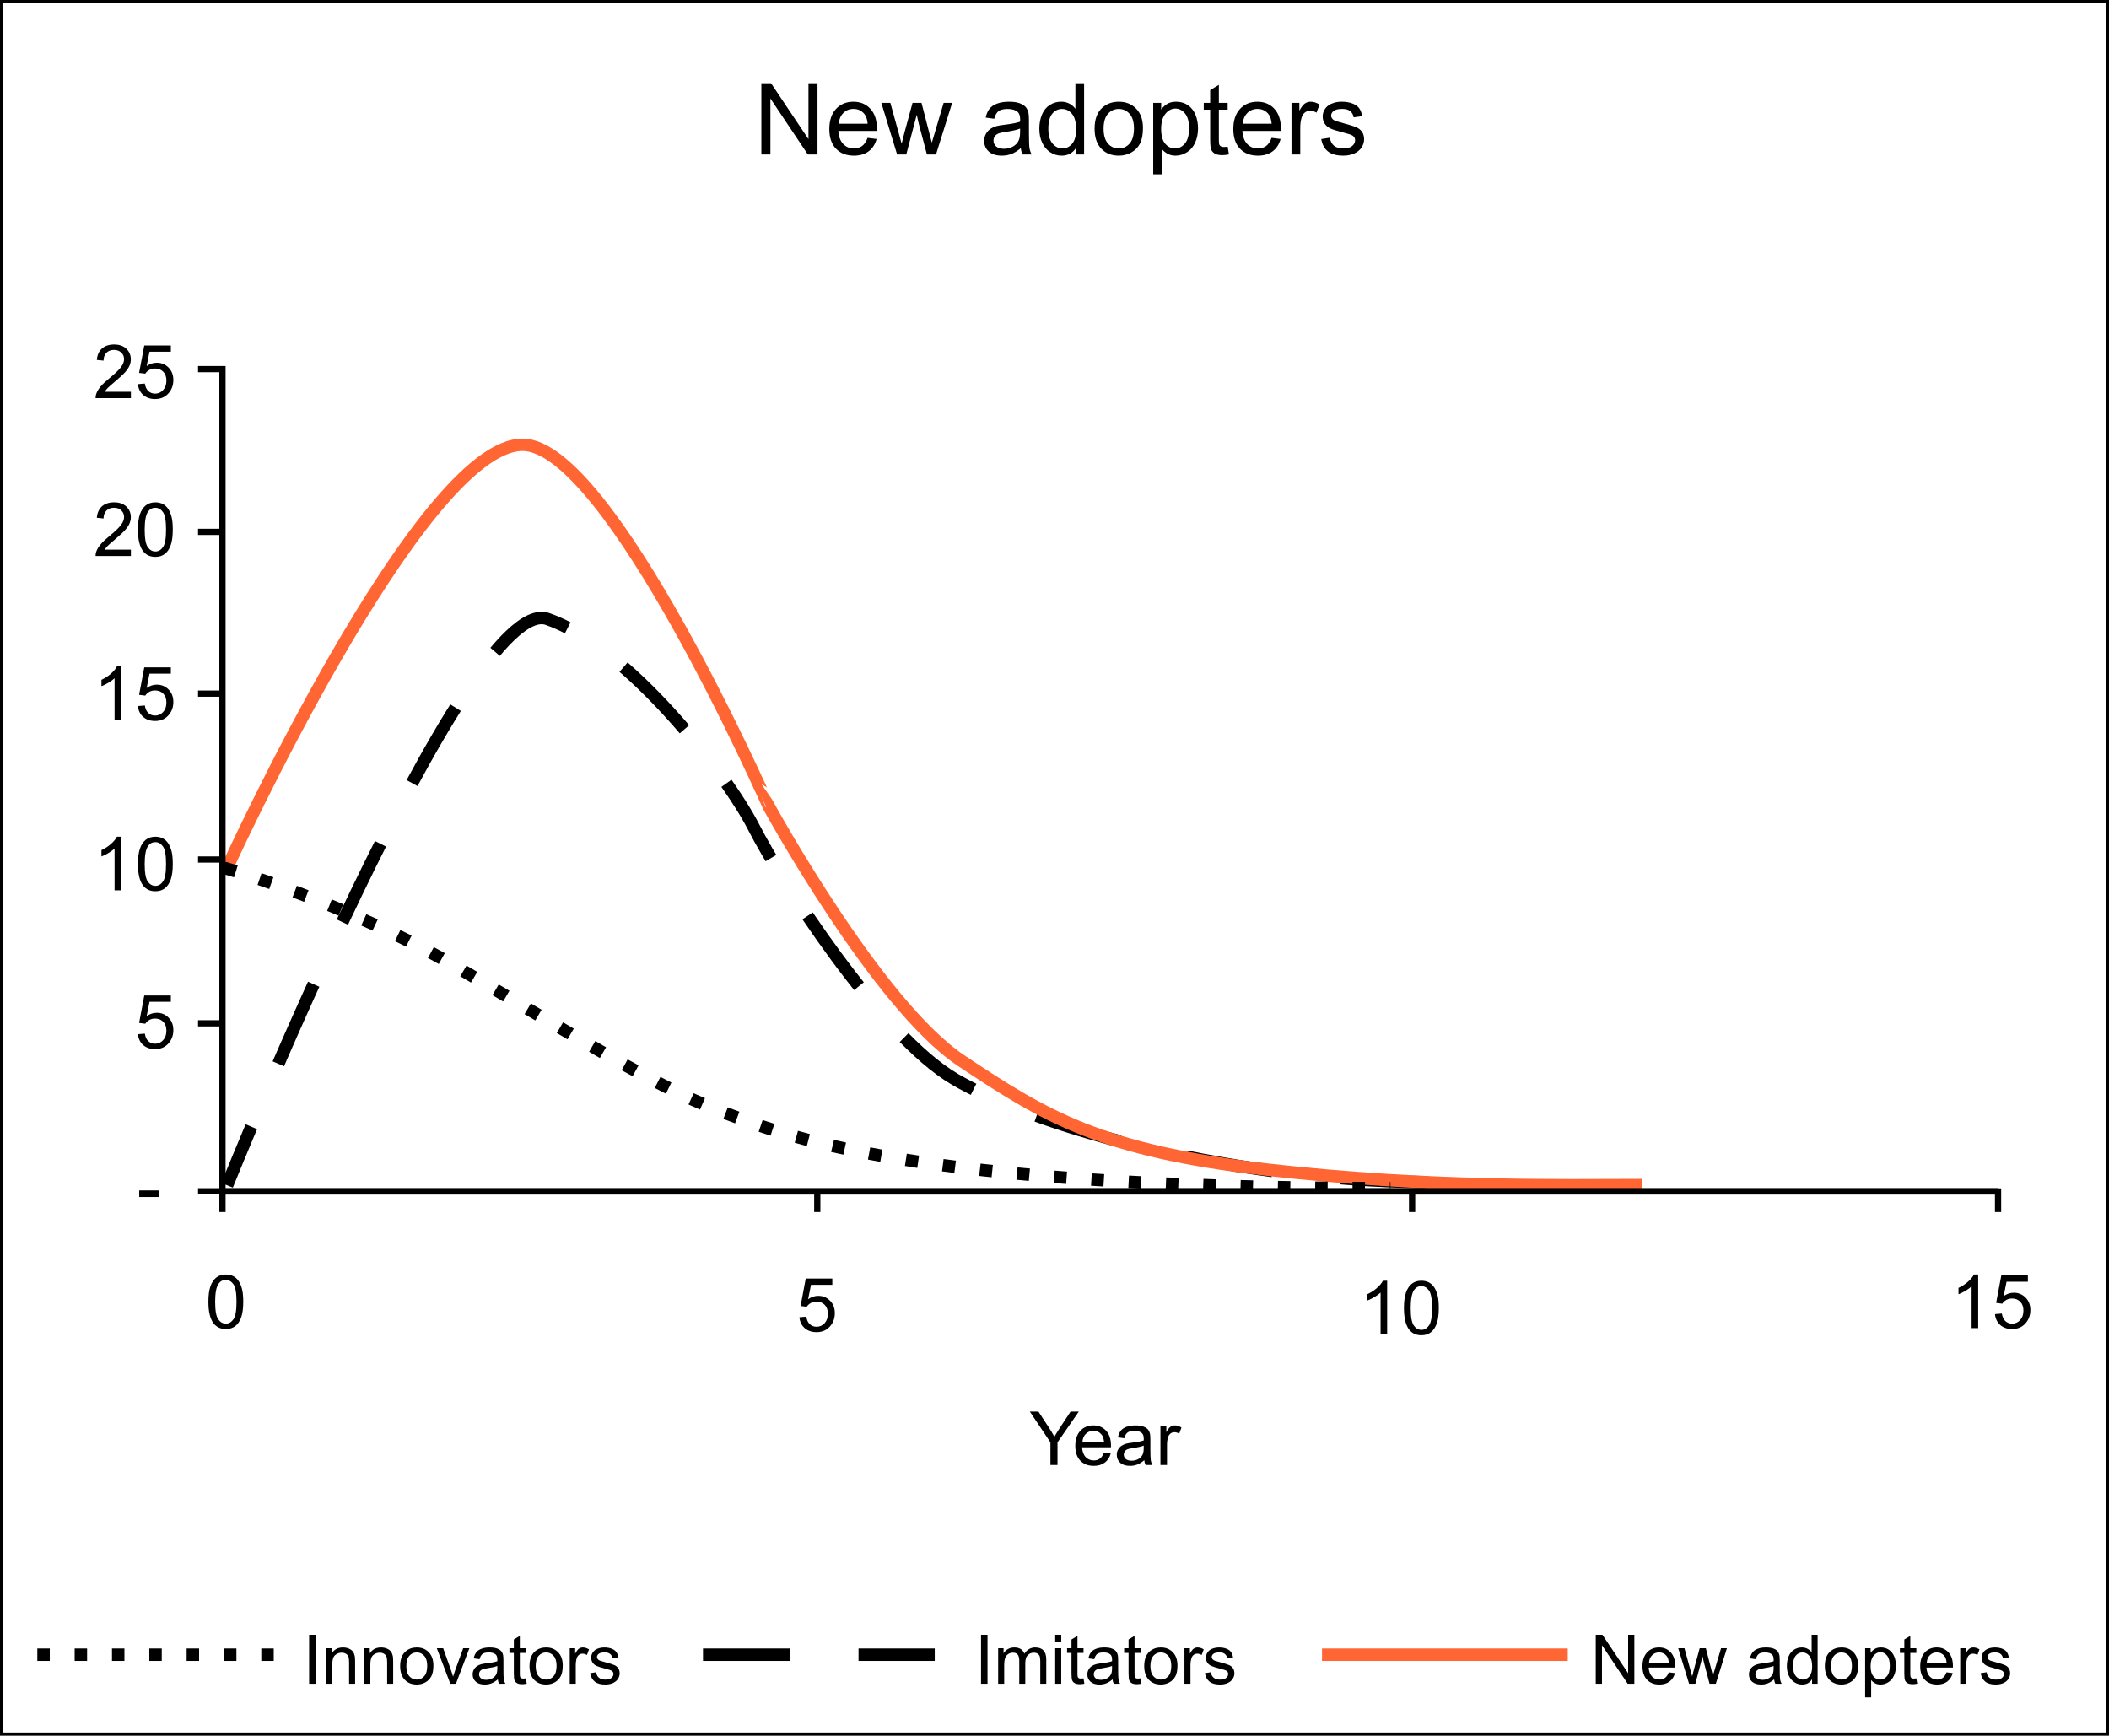 <?xml version="1.0" encoding="utf-8"?>
<!-- Generator: Adobe Illustrator 15.1.0, SVG Export Plug-In . SVG Version: 6.00 Build 0)  -->
<!DOCTYPE svg PUBLIC "-//W3C//DTD SVG 1.1//EN" "http://www.w3.org/Graphics/SVG/1.1/DTD/svg11.dtd">
<svg version="1.1" id="Layer_1" xmlns="http://www.w3.org/2000/svg" xmlns:xlink="http://www.w3.org/1999/xlink" x="0px" y="0px"
	 width="339px" height="279px" viewBox="0 0 339 279" enable-background="new 0 0 339 279" xml:space="preserve">
<rect x="0" y="0" width="339" height="279" fill="#333333" stroke="none"/>
<rect fill="#FFFFFF" stroke="#000000" stroke-miterlimit="10" width="339" height="279"/>
<g>
	<path d="M122.382,24.833V13.38h1.555l6.016,8.992V13.38h1.453v11.453h-1.555l-6.016-9v9H122.382z"/>
	<path d="M139.453,22.162l1.453,0.18c-0.229,0.849-0.654,1.508-1.273,1.977s-1.412,0.703-2.375,0.703
		c-1.213,0-2.176-0.374-2.887-1.121s-1.066-1.795-1.066-3.145c0-1.396,0.359-2.479,1.078-3.25s1.651-1.156,2.797-1.156
		c1.109,0,2.016,0.377,2.719,1.133s1.055,1.818,1.055,3.188c0,0.083-0.002,0.208-0.008,0.375h-6.188
		c0.052,0.912,0.31,1.609,0.773,2.094s1.042,0.727,1.734,0.727c0.516,0,0.956-0.135,1.32-0.406S139.239,22.755,139.453,22.162z
		 M134.835,19.888h4.633c-0.063-0.698-0.24-1.221-0.531-1.57c-0.448-0.542-1.029-0.813-1.742-0.813
		c-0.646,0-1.189,0.216-1.629,0.648S134.882,19.164,134.835,19.888z"/>
	<path d="M144.203,24.833l-2.539-8.297h1.453l1.32,4.789l0.492,1.781c0.021-0.088,0.164-0.659,0.43-1.711l1.32-4.859h1.445
		l1.242,4.813l0.414,1.586l0.477-1.602l1.422-4.797h1.368l-2.594,8.297h-1.461l-1.32-4.969l-0.32-1.414l-1.68,6.383H144.203z"/>
	<path d="M164.086,23.81c-0.521,0.443-1.022,0.755-1.504,0.938s-0.999,0.273-1.551,0.273c-0.911,0-1.612-0.223-2.102-0.668
		s-0.734-1.014-0.734-1.707c0-0.406,0.093-0.777,0.277-1.113s0.427-0.605,0.727-0.809s0.637-0.357,1.012-0.461
		c0.276-0.073,0.692-0.143,1.25-0.211c1.136-0.135,1.972-0.297,2.508-0.484c0.005-0.193,0.008-0.315,0.008-0.367
		c0-0.573-0.133-0.977-0.398-1.211c-0.359-0.318-0.894-0.477-1.602-0.477c-0.661,0-1.149,0.116-1.465,0.348s-0.548,0.642-0.699,1.23
		l-1.375-0.188c0.125-0.588,0.331-1.064,0.617-1.426s0.7-0.641,1.242-0.836s1.169-0.293,1.883-0.293c0.708,0,1.284,0.083,1.727,0.25
		s0.769,0.376,0.977,0.629s0.354,0.572,0.438,0.957c0.047,0.24,0.07,0.672,0.07,1.297v1.875c0,1.307,0.03,2.134,0.09,2.48
		s0.179,0.678,0.355,0.996h-1.469C164.222,24.542,164.128,24.201,164.086,23.81z M163.969,20.669
		c-0.511,0.208-1.276,0.385-2.297,0.531c-0.578,0.083-0.987,0.177-1.227,0.281s-0.425,0.256-0.555,0.457s-0.195,0.423-0.195,0.668
		c0,0.375,0.142,0.688,0.426,0.938s0.699,0.375,1.246,0.375c0.542,0,1.023-0.119,1.445-0.355s0.731-0.561,0.93-0.973
		c0.151-0.318,0.227-0.787,0.227-1.406V20.669z"/>
	<path d="M172.953,24.833v-1.047c-0.526,0.823-1.3,1.234-2.32,1.234c-0.661,0-1.27-0.182-1.824-0.547s-0.984-0.874-1.289-1.527
		s-0.457-1.405-0.457-2.254c0-0.828,0.138-1.58,0.414-2.254s0.69-1.191,1.242-1.551s1.169-0.539,1.852-0.539
		c0.5,0,0.945,0.105,1.336,0.316s0.708,0.486,0.953,0.824V13.38h1.398v11.453H172.953z M168.508,20.693
		c0,1.063,0.224,1.857,0.672,2.383s0.977,0.789,1.586,0.789c0.614,0,1.137-0.251,1.566-0.754s0.645-1.27,0.645-2.301
		c0-1.135-0.219-1.969-0.656-2.5s-0.977-0.797-1.617-0.797c-0.625,0-1.147,0.255-1.566,0.766S168.508,19.594,168.508,20.693z"/>
	<path d="M175.945,20.685c0-1.537,0.427-2.674,1.281-3.414c0.714-0.615,1.583-0.922,2.609-0.922c1.141,0,2.073,0.374,2.797,1.121
		s1.086,1.78,1.086,3.098c0,1.068-0.16,1.908-0.48,2.52s-0.786,1.087-1.398,1.426s-1.28,0.508-2.004,0.508
		c-1.161,0-2.101-0.373-2.816-1.117S175.945,22.086,175.945,20.685z M177.391,20.685c0,1.063,0.231,1.858,0.695,2.387
		s1.047,0.793,1.75,0.793c0.698,0,1.278-0.266,1.742-0.797s0.695-1.341,0.695-2.43c0-1.026-0.233-1.803-0.699-2.332
		s-1.046-0.793-1.738-0.793c-0.703,0-1.286,0.263-1.75,0.789S177.391,19.623,177.391,20.685z"/>
	<path d="M185.367,28.013V16.537h1.281v1.078c0.302-0.422,0.644-0.738,1.023-0.949s0.841-0.316,1.383-0.316
		c0.708,0,1.333,0.182,1.875,0.547s0.95,0.879,1.227,1.543s0.414,1.392,0.414,2.184c0,0.849-0.152,1.613-0.457,2.293
		s-0.747,1.201-1.328,1.563s-1.191,0.543-1.832,0.543c-0.469,0-0.89-0.099-1.262-0.297s-0.679-0.448-0.918-0.75v4.039H185.367z
		 M186.641,20.732c0,1.068,0.216,1.857,0.648,2.367s0.956,0.766,1.57,0.766c0.625,0,1.16-0.264,1.605-0.793s0.668-1.348,0.668-2.457
		c0-1.057-0.218-1.849-0.652-2.375s-0.954-0.789-1.559-0.789c-0.599,0-1.129,0.28-1.59,0.84S186.641,19.664,186.641,20.732z"/>
	<path d="M197.336,23.576l0.203,1.242c-0.396,0.083-0.75,0.125-1.063,0.125c-0.511,0-0.906-0.081-1.188-0.242
		s-0.479-0.374-0.594-0.637s-0.172-0.816-0.172-1.66V17.63h-1.031v-1.094h1.031v-2.055l1.398-0.844v2.898h1.414v1.094h-1.414v4.852
		c0,0.401,0.024,0.659,0.074,0.773s0.13,0.206,0.242,0.273s0.272,0.102,0.48,0.102C196.875,23.63,197.081,23.612,197.336,23.576z"/>
	<path d="M204.391,22.162l1.453,0.18c-0.229,0.849-0.653,1.508-1.273,1.977s-1.411,0.703-2.375,0.703
		c-1.214,0-2.176-0.374-2.887-1.121s-1.066-1.795-1.066-3.145c0-1.396,0.359-2.479,1.078-3.25s1.651-1.156,2.797-1.156
		c1.109,0,2.016,0.377,2.719,1.133s1.055,1.818,1.055,3.188c0,0.083-0.003,0.208-0.008,0.375h-6.188
		c0.052,0.912,0.31,1.609,0.773,2.094s1.042,0.727,1.734,0.727c0.516,0,0.956-0.135,1.32-0.406S204.177,22.755,204.391,22.162z
		 M199.773,19.888h4.633c-0.063-0.698-0.239-1.221-0.531-1.57c-0.448-0.542-1.028-0.813-1.742-0.813
		c-0.646,0-1.188,0.216-1.629,0.648S199.82,19.164,199.773,19.888z"/>
	<path d="M207.594,24.833v-8.297h1.266v1.258c0.323-0.588,0.621-0.977,0.895-1.164s0.574-0.281,0.902-0.281
		c0.474,0,0.956,0.151,1.445,0.453l-0.484,1.305c-0.344-0.203-0.688-0.305-1.031-0.305c-0.308,0-0.583,0.092-0.828,0.277
		s-0.419,0.441-0.523,0.77c-0.156,0.5-0.234,1.047-0.234,1.641v4.344H207.594z"/>
	<path d="M212.375,22.357l1.391-0.219c0.078,0.557,0.296,0.984,0.652,1.281s0.855,0.445,1.496,0.445
		c0.646,0,1.125-0.131,1.438-0.395s0.469-0.572,0.469-0.926c0-0.318-0.138-0.568-0.414-0.75c-0.192-0.125-0.672-0.284-1.438-0.477
		c-1.031-0.26-1.746-0.486-2.145-0.676s-0.7-0.453-0.906-0.789s-0.309-0.707-0.309-1.113c0-0.37,0.085-0.712,0.254-1.027
		s0.399-0.577,0.691-0.785c0.219-0.162,0.517-0.298,0.895-0.41s0.782-0.168,1.215-0.168c0.651,0,1.223,0.094,1.715,0.281
		s0.855,0.441,1.09,0.762s0.396,0.749,0.484,1.285l-1.375,0.188c-0.063-0.427-0.243-0.76-0.543-1s-0.723-0.359-1.27-0.359
		c-0.646,0-1.106,0.107-1.383,0.32s-0.414,0.463-0.414,0.75c0,0.182,0.058,0.346,0.172,0.492c0.114,0.151,0.294,0.276,0.539,0.375
		c0.141,0.052,0.555,0.172,1.242,0.359c0.995,0.266,1.688,0.483,2.082,0.652s0.702,0.416,0.926,0.738s0.336,0.724,0.336,1.203
		c0,0.469-0.137,0.91-0.41,1.324s-0.668,0.734-1.184,0.961s-1.099,0.34-1.75,0.34c-1.078,0-1.899-0.224-2.465-0.672
		S212.531,23.237,212.375,22.357z"/>
</g>
<g>
	<path d="M49.689,270.667v-7.874h1.043v7.874H49.689z"/>
	<path d="M52.445,270.667v-5.704h0.871v0.811c0.418-0.626,1.023-0.939,1.814-0.939c0.344,0,0.66,0.062,0.948,0.186
		c0.288,0.123,0.504,0.285,0.647,0.486c0.144,0.2,0.243,0.438,0.301,0.714c0.036,0.179,0.054,0.492,0.054,0.94v3.507h-0.967v-3.47
		c0-0.394-0.038-0.688-0.112-0.884c-0.076-0.195-0.209-0.351-0.4-0.467s-0.416-0.175-0.674-0.175c-0.412,0-0.768,0.131-1.066,0.393
		c-0.299,0.261-0.449,0.757-0.449,1.487v3.115H52.445z"/>
	<path d="M58.563,270.667v-5.704h0.871v0.811c0.418-0.626,1.023-0.939,1.814-0.939c0.344,0,0.66,0.062,0.948,0.186
		c0.288,0.123,0.504,0.285,0.647,0.486c0.144,0.2,0.243,0.438,0.301,0.714c0.036,0.179,0.054,0.492,0.054,0.94v3.507h-0.967v-3.47
		c0-0.394-0.038-0.688-0.112-0.884c-0.076-0.195-0.209-0.351-0.4-0.467s-0.416-0.175-0.674-0.175c-0.412,0-0.768,0.131-1.066,0.393
		c-0.299,0.261-0.449,0.757-0.449,1.487v3.115H58.563z"/>
	<path d="M64.32,267.814c0-1.056,0.294-1.838,0.881-2.347c0.49-0.423,1.089-0.634,1.794-0.634c0.784,0,1.425,0.257,1.923,0.771
		s0.746,1.224,0.746,2.13c0,0.734-0.109,1.312-0.33,1.732c-0.22,0.421-0.54,0.747-0.961,0.98c-0.421,0.232-0.88,0.349-1.378,0.349
		c-0.799,0-1.444-0.256-1.937-0.769C64.566,269.516,64.32,268.778,64.32,267.814z M65.314,267.814c0,0.73,0.159,1.278,0.478,1.642
		s0.72,0.545,1.203,0.545c0.479,0,0.879-0.183,1.198-0.548c0.318-0.365,0.478-0.922,0.478-1.67c0-0.706-0.16-1.24-0.48-1.604
		s-0.719-0.545-1.195-0.545c-0.483,0-0.885,0.181-1.203,0.542S65.314,267.084,65.314,267.814z"/>
	<path d="M72.383,270.667l-2.17-5.704h1.021l1.225,3.416c0.133,0.369,0.254,0.752,0.365,1.149c0.086-0.301,0.206-0.662,0.36-1.085
		l1.268-3.48h0.993l-2.159,5.704H72.383z"/>
	<path d="M80.021,269.963c-0.358,0.305-0.703,0.52-1.034,0.645c-0.331,0.126-0.687,0.188-1.066,0.188
		c-0.626,0-1.107-0.153-1.444-0.459c-0.337-0.307-0.505-0.697-0.505-1.174c0-0.279,0.063-0.534,0.19-0.766
		c0.127-0.23,0.294-0.416,0.5-0.556s0.438-0.245,0.695-0.316c0.189-0.051,0.477-0.099,0.859-0.146
		c0.78-0.093,1.355-0.204,1.724-0.333c0.004-0.133,0.006-0.217,0.006-0.252c0-0.395-0.092-0.672-0.273-0.833
		c-0.248-0.219-0.614-0.327-1.102-0.327c-0.455,0-0.79,0.079-1.007,0.238s-0.377,0.441-0.481,0.846l-0.945-0.129
		c0.086-0.404,0.228-0.73,0.425-0.979s0.481-0.44,0.854-0.575c0.372-0.134,0.804-0.201,1.294-0.201c0.487,0,0.883,0.058,1.187,0.172
		c0.305,0.114,0.528,0.259,0.672,0.433s0.243,0.393,0.301,0.657c0.032,0.165,0.049,0.463,0.049,0.893v1.289
		c0,0.898,0.021,1.467,0.062,1.705s0.122,0.466,0.244,0.685h-1.01C80.113,270.467,80.049,270.232,80.021,269.963z M79.939,267.805
		c-0.351,0.143-0.877,0.265-1.578,0.365c-0.398,0.057-0.679,0.121-0.844,0.193c-0.165,0.071-0.292,0.176-0.381,0.313
		c-0.09,0.138-0.135,0.291-0.135,0.46c0,0.258,0.098,0.473,0.293,0.645s0.48,0.258,0.856,0.258c0.372,0,0.704-0.082,0.993-0.245
		c0.291-0.163,0.504-0.386,0.64-0.669c0.104-0.218,0.155-0.54,0.155-0.967V267.805z"/>
	<path d="M84.527,269.803l0.14,0.854c-0.272,0.058-0.516,0.086-0.73,0.086c-0.351,0-0.623-0.056-0.816-0.166
		c-0.193-0.111-0.329-0.258-0.408-0.438s-0.118-0.562-0.118-1.142v-3.281h-0.709v-0.752h0.709v-1.412l0.961-0.58v1.992h0.973v0.752
		h-0.973v3.336c0,0.275,0.018,0.452,0.052,0.531s0.089,0.142,0.166,0.188c0.077,0.047,0.188,0.07,0.331,0.07
		C84.211,269.84,84.352,269.827,84.527,269.803z"/>
	<path d="M85.112,267.814c0-1.056,0.294-1.838,0.881-2.347c0.49-0.423,1.089-0.634,1.794-0.634c0.784,0,1.425,0.257,1.923,0.771
		s0.747,1.224,0.747,2.13c0,0.734-0.11,1.312-0.331,1.732c-0.22,0.421-0.54,0.747-0.961,0.98c-0.421,0.232-0.88,0.349-1.378,0.349
		c-0.799,0-1.444-0.256-1.937-0.769C85.358,269.516,85.112,268.778,85.112,267.814z M86.105,267.814c0,0.73,0.16,1.278,0.479,1.642
		s0.72,0.545,1.203,0.545c0.479,0,0.879-0.183,1.197-0.548c0.319-0.365,0.479-0.922,0.479-1.67c0-0.706-0.16-1.24-0.48-1.604
		s-0.719-0.545-1.195-0.545c-0.483,0-0.885,0.181-1.203,0.542S86.105,267.084,86.105,267.814z"/>
	<path d="M91.58,270.667v-5.704h0.869v0.865c0.223-0.405,0.428-0.672,0.615-0.801c0.188-0.129,0.395-0.193,0.621-0.193
		c0.325,0,0.656,0.104,0.993,0.312l-0.333,0.897c-0.236-0.141-0.473-0.21-0.709-0.21c-0.211,0-0.401,0.063-0.569,0.19
		s-0.288,0.304-0.36,0.529c-0.107,0.344-0.16,0.72-0.16,1.128v2.986H91.58z"/>
	<path d="M94.865,268.965l0.957-0.15c0.053,0.383,0.203,0.676,0.448,0.881c0.245,0.203,0.588,0.306,1.028,0.306
		c0.444,0,0.773-0.091,0.988-0.271s0.322-0.393,0.322-0.636c0-0.219-0.095-0.391-0.285-0.516c-0.132-0.086-0.461-0.195-0.988-0.328
		c-0.709-0.179-1.2-0.334-1.474-0.465c-0.274-0.131-0.481-0.312-0.623-0.542c-0.142-0.231-0.212-0.486-0.212-0.766
		c0-0.254,0.058-0.489,0.174-0.706s0.275-0.396,0.476-0.54c0.15-0.111,0.355-0.205,0.615-0.282s0.538-0.115,0.835-0.115
		c0.447,0,0.841,0.064,1.179,0.193c0.339,0.129,0.589,0.304,0.749,0.523c0.162,0.221,0.272,0.515,0.334,0.884l-0.945,0.129
		c-0.043-0.294-0.168-0.522-0.374-0.688s-0.497-0.247-0.872-0.247c-0.444,0-0.762,0.073-0.951,0.221
		c-0.189,0.146-0.285,0.318-0.285,0.516c0,0.125,0.04,0.237,0.119,0.338c0.078,0.104,0.202,0.189,0.37,0.258
		c0.097,0.036,0.382,0.118,0.854,0.247c0.684,0.183,1.16,0.332,1.431,0.448s0.482,0.286,0.637,0.508s0.231,0.498,0.231,0.827
		c0,0.322-0.095,0.626-0.282,0.91c-0.188,0.285-0.46,0.505-0.813,0.661c-0.355,0.155-0.756,0.233-1.203,0.233
		c-0.742,0-1.307-0.154-1.695-0.462S94.973,269.569,94.865,268.965z"/>
</g>
<g>
	<path d="M157.689,270.667v-7.874h1.043v7.874H157.689z"/>
	<path d="M160.445,270.667v-5.704h0.865v0.801c0.179-0.279,0.417-0.505,0.715-0.675c0.297-0.17,0.635-0.255,1.015-0.255
		c0.423,0,0.769,0.088,1.039,0.264c0.271,0.175,0.461,0.42,0.572,0.735c0.451-0.666,1.038-0.999,1.762-0.999
		c0.565,0,1.001,0.156,1.306,0.47c0.304,0.313,0.456,0.796,0.456,1.448v3.915h-0.962v-3.593c0-0.387-0.031-0.666-0.094-0.836
		s-0.176-0.307-0.341-0.41c-0.165-0.104-0.358-0.156-0.58-0.156c-0.401,0-0.734,0.134-0.999,0.4s-0.397,0.693-0.397,1.281v3.313
		h-0.967v-3.706c0-0.43-0.079-0.752-0.236-0.967s-0.415-0.322-0.773-0.322c-0.272,0-0.523,0.071-0.755,0.215
		c-0.23,0.144-0.398,0.353-0.502,0.629c-0.104,0.275-0.156,0.673-0.156,1.191v2.96H160.445z"/>
	<path d="M169.613,263.904v-1.111h0.967v1.111H169.613z M169.613,270.667v-5.704h0.967v5.704H169.613z"/>
	<path d="M174.163,269.803l0.14,0.854c-0.272,0.058-0.516,0.086-0.73,0.086c-0.351,0-0.623-0.056-0.816-0.166
		c-0.193-0.111-0.329-0.258-0.408-0.438s-0.118-0.562-0.118-1.142v-3.281h-0.709v-0.752h0.709v-1.412l0.962-0.58v1.992h0.972v0.752
		h-0.972v3.336c0,0.275,0.017,0.452,0.051,0.531s0.089,0.142,0.166,0.188c0.077,0.047,0.188,0.07,0.33,0.07
		C173.846,269.84,173.987,269.827,174.163,269.803z"/>
	<path d="M178.83,269.963c-0.358,0.305-0.703,0.52-1.034,0.645c-0.331,0.126-0.687,0.188-1.065,0.188
		c-0.627,0-1.108-0.153-1.445-0.459c-0.337-0.307-0.505-0.697-0.505-1.174c0-0.279,0.063-0.534,0.19-0.766
		c0.127-0.23,0.294-0.416,0.5-0.556s0.438-0.245,0.695-0.316c0.189-0.051,0.477-0.099,0.859-0.146
		c0.78-0.093,1.355-0.204,1.725-0.333c0.003-0.133,0.005-0.217,0.005-0.252c0-0.395-0.091-0.672-0.274-0.833
		c-0.246-0.219-0.613-0.327-1.101-0.327c-0.455,0-0.79,0.079-1.007,0.238s-0.377,0.441-0.48,0.846l-0.945-0.129
		c0.086-0.404,0.227-0.73,0.424-0.979s0.481-0.44,0.854-0.575c0.373-0.134,0.805-0.201,1.295-0.201c0.487,0,0.883,0.058,1.188,0.172
		c0.304,0.114,0.527,0.259,0.671,0.433s0.243,0.393,0.301,0.657c0.032,0.165,0.048,0.463,0.048,0.893v1.289
		c0,0.898,0.021,1.467,0.063,1.705s0.122,0.466,0.244,0.685h-1.01C178.923,270.467,178.858,270.232,178.83,269.963z M178.75,267.805
		c-0.352,0.143-0.878,0.265-1.58,0.365c-0.396,0.057-0.678,0.121-0.843,0.193c-0.165,0.071-0.292,0.176-0.382,0.313
		c-0.089,0.138-0.134,0.291-0.134,0.46c0,0.258,0.098,0.473,0.293,0.645s0.48,0.258,0.856,0.258c0.372,0,0.703-0.082,0.994-0.245
		c0.289-0.163,0.503-0.386,0.639-0.669c0.104-0.218,0.156-0.54,0.156-0.967V267.805z"/>
	<path d="M183.337,269.803l0.14,0.854c-0.272,0.058-0.516,0.086-0.73,0.086c-0.351,0-0.623-0.056-0.816-0.166
		c-0.193-0.111-0.329-0.258-0.408-0.438s-0.118-0.562-0.118-1.142v-3.281h-0.709v-0.752h0.709v-1.412l0.962-0.58v1.992h0.972v0.752
		h-0.972v3.336c0,0.275,0.017,0.452,0.051,0.531s0.089,0.142,0.166,0.188c0.077,0.047,0.188,0.07,0.33,0.07
		C183.02,269.84,183.161,269.827,183.337,269.803z"/>
	<path d="M183.922,267.814c0-1.056,0.294-1.838,0.881-2.347c0.49-0.423,1.089-0.634,1.794-0.634c0.784,0,1.425,0.257,1.923,0.771
		s0.746,1.224,0.746,2.13c0,0.734-0.109,1.312-0.33,1.732c-0.22,0.421-0.54,0.747-0.961,0.98c-0.421,0.232-0.88,0.349-1.378,0.349
		c-0.799,0-1.444-0.256-1.937-0.769C184.168,269.516,183.922,268.778,183.922,267.814z M184.916,267.814
		c0,0.73,0.159,1.278,0.478,1.642s0.72,0.545,1.203,0.545c0.479,0,0.879-0.183,1.198-0.548c0.318-0.365,0.478-0.922,0.478-1.67
		c0-0.706-0.16-1.24-0.48-1.604s-0.719-0.545-1.195-0.545c-0.483,0-0.885,0.181-1.203,0.542S184.916,267.084,184.916,267.814z"/>
	<path d="M190.389,270.667v-5.704h0.871v0.865c0.222-0.405,0.427-0.672,0.614-0.801c0.188-0.129,0.396-0.193,0.62-0.193
		c0.326,0,0.657,0.104,0.994,0.312l-0.333,0.897c-0.236-0.141-0.473-0.21-0.709-0.21c-0.211,0-0.401,0.063-0.569,0.19
		s-0.288,0.304-0.359,0.529c-0.107,0.344-0.162,0.72-0.162,1.128v2.986H190.389z"/>
	<path d="M193.676,268.965l0.957-0.15c0.053,0.383,0.203,0.676,0.448,0.881c0.245,0.203,0.588,0.306,1.028,0.306
		c0.444,0,0.773-0.091,0.988-0.271s0.322-0.393,0.322-0.636c0-0.219-0.095-0.391-0.285-0.516c-0.132-0.086-0.461-0.195-0.988-0.328
		c-0.709-0.179-1.2-0.334-1.474-0.465c-0.274-0.131-0.481-0.312-0.623-0.542c-0.142-0.231-0.212-0.486-0.212-0.766
		c0-0.254,0.058-0.489,0.174-0.706s0.275-0.396,0.476-0.54c0.15-0.111,0.355-0.205,0.615-0.282s0.538-0.115,0.835-0.115
		c0.447,0,0.841,0.064,1.179,0.193c0.339,0.129,0.589,0.304,0.749,0.523c0.162,0.221,0.272,0.515,0.334,0.884l-0.945,0.129
		c-0.043-0.294-0.168-0.522-0.374-0.688s-0.497-0.247-0.872-0.247c-0.444,0-0.762,0.073-0.951,0.221
		c-0.189,0.146-0.285,0.318-0.285,0.516c0,0.125,0.04,0.237,0.119,0.338c0.078,0.104,0.202,0.189,0.37,0.258
		c0.097,0.036,0.382,0.118,0.854,0.247c0.684,0.183,1.16,0.332,1.431,0.448s0.482,0.286,0.637,0.508s0.231,0.498,0.231,0.827
		c0,0.322-0.095,0.626-0.282,0.91c-0.188,0.285-0.46,0.505-0.813,0.661c-0.355,0.155-0.756,0.233-1.203,0.233
		c-0.742,0-1.307-0.154-1.695-0.462S193.783,269.569,193.676,268.965z"/>
</g>
<g>
	<path d="M256.502,270.667v-7.874h1.068l4.137,6.182v-6.182h0.998v7.874h-1.068l-4.136-6.188v6.188H256.502z"/>
	<path d="M268.237,268.83l0.999,0.123c-0.157,0.584-0.449,1.037-0.875,1.359c-0.427,0.322-0.971,0.483-1.633,0.483
		c-0.835,0-1.496-0.257-1.985-0.771c-0.488-0.514-0.733-1.234-0.733-2.162c0-0.96,0.248-1.704,0.742-2.234s1.135-0.795,1.922-0.795
		c0.764,0,1.387,0.26,1.869,0.779c0.484,0.519,0.726,1.249,0.726,2.191c0,0.057-0.002,0.143-0.005,0.258h-4.254
		c0.035,0.626,0.213,1.105,0.531,1.439c0.318,0.332,0.716,0.499,1.192,0.499c0.354,0,0.657-0.093,0.907-0.279
		C267.892,269.535,268.091,269.238,268.237,268.83z M265.063,267.268h3.186c-0.043-0.48-0.165-0.84-0.365-1.08
		c-0.308-0.372-0.707-0.559-1.197-0.559c-0.444,0-0.817,0.148-1.12,0.445C265.263,266.372,265.096,266.77,265.063,267.268z"/>
	<path d="M271.504,270.667l-1.746-5.704h0.999l0.907,3.293l0.339,1.225c0.015-0.062,0.112-0.453,0.296-1.177l0.907-3.341h0.993
		l0.854,3.309l0.284,1.09l0.328-1.101l0.978-3.298h0.94l-1.783,5.704h-1.005l-0.907-3.416l-0.221-0.972l-1.154,4.388H271.504z"/>
	<path d="M285.173,269.963c-0.358,0.305-0.703,0.52-1.034,0.645c-0.331,0.126-0.687,0.188-1.066,0.188
		c-0.626,0-1.107-0.153-1.444-0.459c-0.337-0.307-0.505-0.697-0.505-1.174c0-0.279,0.063-0.534,0.19-0.766
		c0.127-0.23,0.294-0.416,0.5-0.556s0.438-0.245,0.695-0.316c0.189-0.051,0.477-0.099,0.859-0.146
		c0.78-0.093,1.355-0.204,1.724-0.333c0.004-0.133,0.006-0.217,0.006-0.252c0-0.395-0.092-0.672-0.273-0.833
		c-0.248-0.219-0.614-0.327-1.102-0.327c-0.455,0-0.79,0.079-1.007,0.238s-0.377,0.441-0.481,0.846l-0.945-0.129
		c0.086-0.404,0.228-0.73,0.425-0.979s0.481-0.44,0.854-0.575c0.372-0.134,0.804-0.201,1.294-0.201c0.487,0,0.883,0.058,1.187,0.172
		c0.305,0.114,0.528,0.259,0.672,0.433s0.243,0.393,0.301,0.657c0.032,0.165,0.049,0.463,0.049,0.893v1.289
		c0,0.898,0.021,1.467,0.062,1.705s0.122,0.466,0.244,0.685h-1.01C285.266,270.467,285.201,270.232,285.173,269.963z
		 M285.092,267.805c-0.351,0.143-0.877,0.265-1.578,0.365c-0.398,0.057-0.679,0.121-0.844,0.193
		c-0.165,0.071-0.292,0.176-0.381,0.313c-0.09,0.138-0.135,0.291-0.135,0.46c0,0.258,0.098,0.473,0.293,0.645
		s0.48,0.258,0.856,0.258c0.372,0,0.704-0.082,0.993-0.245c0.291-0.163,0.504-0.386,0.64-0.669c0.104-0.218,0.155-0.54,0.155-0.967
		V267.805z"/>
	<path d="M291.27,270.667v-0.72c-0.361,0.565-0.894,0.849-1.596,0.849c-0.454,0-0.872-0.125-1.254-0.376
		c-0.381-0.251-0.677-0.601-0.886-1.05c-0.21-0.449-0.314-0.966-0.314-1.55c0-0.569,0.095-1.086,0.284-1.55
		c0.19-0.464,0.475-0.819,0.854-1.065c0.38-0.248,0.804-0.371,1.272-0.371c0.344,0,0.65,0.072,0.919,0.218
		c0.269,0.145,0.487,0.334,0.655,0.566v-2.825h0.961v7.874H291.27z M288.213,267.82c0,0.73,0.154,1.276,0.463,1.639
		c0.308,0.361,0.671,0.542,1.09,0.542c0.423,0,0.781-0.173,1.077-0.519c0.295-0.346,0.442-0.873,0.442-1.582
		c0-0.78-0.15-1.354-0.451-1.719s-0.671-0.547-1.111-0.547c-0.43,0-0.789,0.175-1.077,0.525
		C288.357,266.512,288.213,267.064,288.213,267.82z"/>
	<path d="M293.326,267.814c0-1.056,0.294-1.838,0.881-2.347c0.49-0.423,1.089-0.634,1.794-0.634c0.784,0,1.425,0.257,1.923,0.771
		s0.746,1.224,0.746,2.13c0,0.734-0.109,1.312-0.33,1.732c-0.22,0.421-0.54,0.747-0.961,0.98c-0.421,0.232-0.88,0.349-1.378,0.349
		c-0.799,0-1.444-0.256-1.937-0.769C293.572,269.516,293.326,268.778,293.326,267.814z M294.32,267.814
		c0,0.73,0.159,1.278,0.478,1.642s0.72,0.545,1.203,0.545c0.479,0,0.879-0.183,1.198-0.548c0.318-0.365,0.478-0.922,0.478-1.67
		c0-0.706-0.16-1.24-0.48-1.604s-0.719-0.545-1.195-0.545c-0.483,0-0.885,0.181-1.203,0.542S294.32,267.084,294.32,267.814z"/>
	<path d="M299.803,272.854v-7.891h0.881v0.741c0.208-0.29,0.442-0.508,0.704-0.652c0.262-0.146,0.578-0.218,0.95-0.218
		c0.487,0,0.917,0.125,1.289,0.376c0.373,0.251,0.654,0.604,0.844,1.061c0.189,0.457,0.285,0.957,0.285,1.501
		c0,0.584-0.105,1.109-0.314,1.577c-0.21,0.467-0.514,0.825-0.913,1.074s-0.819,0.373-1.26,0.373c-0.322,0-0.611-0.068-0.867-0.204
		s-0.467-0.308-0.632-0.516v2.777H299.803z M300.679,267.848c0,0.733,0.148,1.276,0.446,1.627c0.297,0.351,0.656,0.526,1.079,0.526
		c0.43,0,0.798-0.182,1.104-0.545c0.307-0.363,0.46-0.927,0.46-1.689c0-0.727-0.15-1.271-0.449-1.633s-0.656-0.542-1.071-0.542
		c-0.412,0-0.776,0.192-1.093,0.577C300.837,266.554,300.679,267.113,300.679,267.848z"/>
	<path d="M308.032,269.803l0.14,0.854c-0.272,0.058-0.516,0.086-0.73,0.086c-0.351,0-0.623-0.056-0.816-0.166
		c-0.193-0.111-0.329-0.258-0.408-0.438s-0.118-0.562-0.118-1.142v-3.281h-0.709v-0.752h0.709v-1.412l0.962-0.58v1.992h0.972v0.752
		h-0.972v3.336c0,0.275,0.017,0.452,0.051,0.531s0.089,0.142,0.166,0.188c0.077,0.047,0.188,0.07,0.33,0.07
		C307.715,269.84,307.856,269.827,308.032,269.803z"/>
	<path d="M312.882,268.83l0.999,0.123c-0.157,0.584-0.449,1.037-0.875,1.359c-0.427,0.322-0.971,0.483-1.633,0.483
		c-0.835,0-1.496-0.257-1.985-0.771c-0.488-0.514-0.733-1.234-0.733-2.162c0-0.96,0.248-1.704,0.742-2.234s1.135-0.795,1.922-0.795
		c0.764,0,1.387,0.26,1.869,0.779c0.484,0.519,0.726,1.249,0.726,2.191c0,0.057-0.002,0.143-0.005,0.258h-4.254
		c0.035,0.626,0.213,1.105,0.531,1.439c0.318,0.332,0.716,0.499,1.192,0.499c0.354,0,0.657-0.093,0.907-0.279
		C312.536,269.535,312.735,269.238,312.882,268.83z M309.707,267.268h3.186c-0.043-0.48-0.165-0.84-0.365-1.08
		c-0.308-0.372-0.707-0.559-1.197-0.559c-0.444,0-0.817,0.148-1.12,0.445C309.907,266.372,309.74,266.77,309.707,267.268z"/>
	<path d="M315.084,270.667v-5.704h0.871v0.865c0.222-0.405,0.427-0.672,0.614-0.801c0.188-0.129,0.396-0.193,0.62-0.193
		c0.326,0,0.657,0.104,0.994,0.312l-0.333,0.897c-0.236-0.141-0.473-0.21-0.709-0.21c-0.211,0-0.401,0.063-0.569,0.19
		s-0.288,0.304-0.359,0.529c-0.107,0.344-0.162,0.72-0.162,1.128v2.986H315.084z"/>
	<path d="M318.371,268.965l0.957-0.15c0.053,0.383,0.203,0.676,0.448,0.881c0.245,0.203,0.588,0.306,1.028,0.306
		c0.444,0,0.773-0.091,0.988-0.271s0.322-0.393,0.322-0.636c0-0.219-0.095-0.391-0.285-0.516c-0.132-0.086-0.461-0.195-0.988-0.328
		c-0.709-0.179-1.2-0.334-1.474-0.465c-0.274-0.131-0.481-0.312-0.623-0.542c-0.142-0.231-0.212-0.486-0.212-0.766
		c0-0.254,0.058-0.489,0.174-0.706s0.275-0.396,0.476-0.54c0.15-0.111,0.355-0.205,0.615-0.282s0.538-0.115,0.835-0.115
		c0.447,0,0.841,0.064,1.179,0.193c0.339,0.129,0.589,0.304,0.749,0.523c0.162,0.221,0.272,0.515,0.334,0.884l-0.945,0.129
		c-0.043-0.294-0.168-0.522-0.374-0.688s-0.497-0.247-0.872-0.247c-0.444,0-0.762,0.073-0.951,0.221
		c-0.189,0.146-0.285,0.318-0.285,0.516c0,0.125,0.04,0.237,0.119,0.338c0.078,0.104,0.202,0.189,0.37,0.258
		c0.097,0.036,0.382,0.118,0.854,0.247c0.684,0.183,1.16,0.332,1.431,0.448s0.482,0.286,0.637,0.508s0.231,0.498,0.231,0.827
		c0,0.322-0.095,0.626-0.282,0.91c-0.188,0.285-0.46,0.505-0.813,0.661c-0.355,0.155-0.756,0.233-1.203,0.233
		c-0.742,0-1.307-0.154-1.695-0.462S318.479,269.569,318.371,268.965z"/>
</g>
<path fill="none" stroke="#000000" stroke-width="2" stroke-miterlimit="10" stroke-dasharray="14,11" d="M229.453,190.046
	C194.906,189.592,165.5,180.5,153.5,173.5s-28-32-32.336-40.5S101,104,88,99.5s-51.5,91.031-51.5,91.031"/>
<path fill="none" stroke="#FF6633" stroke-width="2" stroke-miterlimit="10" d="M264,190.5c-13,0-34,0.5-60.5-2.5s-35.5-8.5-49-17.5
	s-31-41-31-41S98,71.5,84,71.5c-16.5,0-47.5,68-47.5,68"/>
<path fill="none" stroke="#000000" stroke-width="2" stroke-miterlimit="10" stroke-dasharray="2,4" d="M36,139.5
	c0,0,19.5,5.5,37.5,16s31.5,19,42,23S146,191,223.5,191"/>
<line fill="none" stroke="#000000" stroke-width="2" stroke-miterlimit="10" stroke-dasharray="2,4" x1="6" y1="266" x2="44.5" y2="266"/>
<line fill="none" stroke="#000000" stroke-width="2" stroke-miterlimit="10" stroke-dasharray="14,11" x1="113" y1="266" x2="150.25" y2="266"/>
<line fill="none" stroke="#FF6633" stroke-width="2" stroke-miterlimit="10" x1="212.5" y1="266" x2="252" y2="266"/>
<line fill="none" stroke="#000000" stroke-miterlimit="10" x1="35.758" y1="191.5" x2="321.167" y2="191.5"/>
<line fill="none" stroke="#000000" stroke-miterlimit="10" x1="35.758" y1="111.5" x2="31.833" y2="111.5"/>
<line fill="none" stroke="#000000" stroke-miterlimit="10" x1="35.758" y1="138.167" x2="31.833" y2="138.167"/>
<line fill="none" stroke="#000000" stroke-miterlimit="10" x1="35.758" y1="164.501" x2="31.833" y2="164.501"/>
<line fill="none" stroke="#000000" stroke-miterlimit="10" x1="35.758" y1="191.5" x2="31.833" y2="191.5"/>
<line fill="none" stroke="#000000" stroke-miterlimit="10" x1="35.758" y1="191.5" x2="35.758" y2="194.834"/>
<line fill="none" stroke="#000000" stroke-miterlimit="10" x1="131.37" y1="191.5" x2="131.37" y2="194.834"/>
<line fill="none" stroke="#000000" stroke-miterlimit="10" x1="226.982" y1="191.515" x2="226.982" y2="194.834"/>
<line fill="none" stroke="#000000" stroke-miterlimit="10" x1="35.758" y1="85.5" x2="31.833" y2="85.5"/>
<g>
	<path d="M21.041,62.986V64h-5.678c-0.008-0.254,0.033-0.498,0.123-0.732c0.145-0.387,0.376-0.768,0.694-1.143
		s0.778-0.809,1.38-1.301c0.934-0.766,1.564-1.372,1.893-1.819s0.492-0.87,0.492-1.269c0-0.418-0.149-0.771-0.448-1.058
		s-0.688-0.431-1.169-0.431c-0.508,0-0.914,0.152-1.219,0.457s-0.459,0.727-0.463,1.266l-1.084-0.111
		c0.074-0.809,0.354-1.425,0.838-1.849s1.135-0.636,1.951-0.636c0.824,0,1.477,0.229,1.957,0.686s0.721,1.023,0.721,1.699
		c0,0.344-0.07,0.682-0.211,1.014s-0.374,0.682-0.7,1.049s-0.868,0.871-1.626,1.512c-0.633,0.531-1.039,0.892-1.219,1.081
		s-0.328,0.38-0.445,0.571H21.041z"/>
	<path d="M22.172,61.75l1.107-0.094c0.082,0.539,0.272,0.944,0.571,1.216s0.659,0.407,1.081,0.407c0.508,0,0.938-0.191,1.289-0.574
		s0.527-0.891,0.527-1.523c0-0.602-0.169-1.076-0.507-1.424s-0.78-0.521-1.327-0.521c-0.34,0-0.646,0.077-0.92,0.231
		s-0.488,0.354-0.645,0.601l-0.99-0.129l0.832-4.412h4.271v1.008h-3.428l-0.463,2.309c0.516-0.359,1.057-0.539,1.623-0.539
		c0.75,0,1.383,0.26,1.898,0.779s0.773,1.188,0.773,2.004c0,0.777-0.227,1.449-0.68,2.016c-0.551,0.695-1.303,1.043-2.256,1.043
		c-0.781,0-1.419-0.219-1.913-0.656S22.242,62.473,22.172,61.75z"/>
</g>
<g>
	<path d="M21.041,88.361v1.014h-5.678c-0.008-0.254,0.033-0.498,0.123-0.732c0.145-0.387,0.376-0.768,0.694-1.143
		s0.778-0.809,1.38-1.301c0.934-0.766,1.564-1.372,1.893-1.819s0.492-0.87,0.492-1.269c0-0.418-0.149-0.771-0.448-1.058
		s-0.688-0.431-1.169-0.431c-0.508,0-0.914,0.152-1.219,0.457s-0.459,0.727-0.463,1.266l-1.084-0.111
		c0.074-0.809,0.354-1.425,0.838-1.849s1.135-0.636,1.951-0.636c0.824,0,1.477,0.229,1.957,0.686s0.721,1.023,0.721,1.699
		c0,0.344-0.07,0.682-0.211,1.014s-0.374,0.682-0.7,1.049s-0.868,0.871-1.626,1.512c-0.633,0.531-1.039,0.892-1.219,1.081
		s-0.328,0.38-0.445,0.571H21.041z"/>
	<path d="M22.172,85.139c0-1.016,0.104-1.833,0.313-2.452s0.52-1.097,0.932-1.433s0.931-0.504,1.556-0.504
		c0.461,0,0.865,0.093,1.213,0.278s0.635,0.453,0.861,0.803s0.404,0.775,0.533,1.277s0.193,1.179,0.193,2.03
		c0,1.008-0.104,1.821-0.311,2.44s-0.517,1.098-0.929,1.436s-0.933,0.507-1.562,0.507c-0.828,0-1.479-0.297-1.951-0.891
		C22.455,87.916,22.172,86.752,22.172,85.139z M23.256,85.139c0,1.41,0.165,2.349,0.495,2.815s0.737,0.7,1.222,0.7
		s0.892-0.234,1.222-0.703s0.495-1.406,0.495-2.813c0-1.414-0.165-2.354-0.495-2.818s-0.741-0.697-1.233-0.697
		c-0.484,0-0.871,0.205-1.16,0.615C23.438,82.762,23.256,83.729,23.256,85.139z"/>
</g>
<g>
	<path d="M19.471,115.75h-1.055v-6.721c-0.254,0.242-0.587,0.484-0.999,0.727s-0.782,0.424-1.11,0.545v-1.02
		c0.59-0.277,1.105-0.613,1.547-1.008s0.754-0.777,0.938-1.148h0.68V115.75z"/>
	<path d="M22.172,113.5l1.107-0.094c0.082,0.539,0.272,0.944,0.571,1.216s0.659,0.407,1.081,0.407c0.508,0,0.938-0.191,1.289-0.574
		s0.527-0.891,0.527-1.523c0-0.602-0.169-1.076-0.507-1.424s-0.78-0.521-1.327-0.521c-0.34,0-0.646,0.077-0.92,0.231
		s-0.488,0.354-0.645,0.601l-0.99-0.129l0.832-4.412h4.271v1.008h-3.428l-0.463,2.309c0.516-0.359,1.057-0.539,1.623-0.539
		c0.75,0,1.383,0.26,1.898,0.779s0.773,1.188,0.773,2.004c0,0.777-0.227,1.449-0.68,2.016c-0.551,0.695-1.303,1.043-2.256,1.043
		c-0.781,0-1.419-0.219-1.913-0.656S22.242,114.223,22.172,113.5z"/>
</g>
<g>
	<path d="M19.471,143.125h-1.055v-6.721c-0.254,0.242-0.587,0.484-0.999,0.727s-0.782,0.424-1.11,0.545v-1.02
		c0.59-0.277,1.105-0.613,1.547-1.008s0.754-0.777,0.938-1.148h0.68V143.125z"/>
	<path d="M22.172,138.889c0-1.016,0.104-1.833,0.313-2.452s0.52-1.097,0.932-1.433s0.931-0.504,1.556-0.504
		c0.461,0,0.865,0.093,1.213,0.278s0.635,0.453,0.861,0.803s0.404,0.775,0.533,1.277s0.193,1.179,0.193,2.03
		c0,1.008-0.104,1.821-0.311,2.44s-0.517,1.098-0.929,1.436s-0.933,0.507-1.562,0.507c-0.828,0-1.479-0.297-1.951-0.891
		C22.455,141.666,22.172,140.502,22.172,138.889z M23.256,138.889c0,1.41,0.165,2.349,0.495,2.815s0.737,0.7,1.222,0.7
		s0.892-0.234,1.222-0.703s0.495-1.406,0.495-2.813c0-1.414-0.165-2.354-0.495-2.818s-0.741-0.697-1.233-0.697
		c-0.484,0-0.871,0.205-1.16,0.615C23.438,136.512,23.256,137.479,23.256,138.889z"/>
</g>
<g>
	<path d="M22.172,166.25l1.107-0.094c0.082,0.539,0.272,0.944,0.571,1.216s0.659,0.407,1.081,0.407c0.508,0,0.938-0.191,1.289-0.574
		s0.527-0.891,0.527-1.523c0-0.602-0.169-1.076-0.507-1.424s-0.78-0.521-1.327-0.521c-0.34,0-0.646,0.077-0.92,0.231
		s-0.488,0.354-0.645,0.601l-0.99-0.129l0.832-4.412h4.271v1.008h-3.428l-0.463,2.309c0.516-0.359,1.057-0.539,1.623-0.539
		c0.75,0,1.383,0.26,1.898,0.779s0.773,1.188,0.773,2.004c0,0.777-0.227,1.449-0.68,2.016c-0.551,0.695-1.303,1.043-2.256,1.043
		c-0.781,0-1.419-0.219-1.913-0.656S22.242,166.973,22.172,166.25z"/>
</g>
<g>
	<path d="M22.381,192.422v-1.061h3.24v1.061H22.381z"/>
</g>
<g>
	<path d="M33.498,209.264c0-1.016,0.104-1.833,0.313-2.452s0.52-1.097,0.932-1.433s0.931-0.504,1.556-0.504
		c0.461,0,0.865,0.093,1.213,0.278s0.635,0.453,0.861,0.803s0.404,0.775,0.533,1.277s0.193,1.179,0.193,2.03
		c0,1.008-0.104,1.821-0.311,2.44s-0.517,1.098-0.929,1.436s-0.933,0.507-1.562,0.507c-0.828,0-1.479-0.297-1.951-0.891
		C33.781,212.041,33.498,210.877,33.498,209.264z M34.582,209.264c0,1.41,0.165,2.349,0.495,2.815s0.737,0.7,1.222,0.7
		s0.892-0.234,1.222-0.703s0.495-1.406,0.495-2.813c0-1.414-0.165-2.354-0.495-2.818s-0.741-0.697-1.233-0.697
		c-0.484,0-0.871,0.205-1.16,0.615C34.764,206.887,34.582,207.854,34.582,209.264z"/>
</g>
<g>
	<path d="M128.498,211.75l1.107-0.094c0.082,0.539,0.272,0.944,0.571,1.216s0.659,0.407,1.081,0.407
		c0.508,0,0.938-0.191,1.289-0.574s0.527-0.891,0.527-1.523c0-0.602-0.169-1.076-0.507-1.424s-0.78-0.521-1.327-0.521
		c-0.34,0-0.646,0.077-0.92,0.231s-0.488,0.354-0.645,0.601l-0.99-0.129l0.832-4.412h4.271v1.008h-3.428l-0.463,2.309
		c0.516-0.359,1.057-0.539,1.623-0.539c0.75,0,1.383,0.26,1.898,0.779s0.773,1.188,0.773,2.004c0,0.777-0.227,1.449-0.68,2.016
		c-0.551,0.695-1.303,1.043-2.256,1.043c-0.781,0-1.419-0.219-1.913-0.656S128.568,212.473,128.498,211.75z"/>
</g>
<g>
	<path d="M222.971,214.5h-1.055v-6.721c-0.254,0.242-0.587,0.484-0.999,0.727s-0.782,0.424-1.11,0.545v-1.02
		c0.59-0.277,1.105-0.613,1.547-1.008s0.754-0.777,0.938-1.148h0.68V214.5z"/>
	<path d="M225.672,210.264c0-1.016,0.104-1.833,0.313-2.452s0.52-1.097,0.932-1.433s0.931-0.504,1.556-0.504
		c0.461,0,0.865,0.093,1.213,0.278s0.635,0.453,0.861,0.803s0.404,0.775,0.533,1.277s0.193,1.179,0.193,2.03
		c0,1.008-0.104,1.821-0.311,2.44s-0.517,1.098-0.929,1.436s-0.933,0.507-1.562,0.507c-0.828,0-1.479-0.297-1.951-0.891
		C225.955,213.041,225.672,211.877,225.672,210.264z M226.756,210.264c0,1.41,0.165,2.349,0.495,2.815s0.737,0.7,1.222,0.7
		s0.892-0.234,1.222-0.703s0.495-1.406,0.495-2.813c0-1.414-0.165-2.354-0.495-2.818s-0.741-0.697-1.233-0.697
		c-0.484,0-0.871,0.205-1.16,0.615C226.938,207.887,226.756,208.854,226.756,210.264z"/>
</g>
<g>
	<path d="M317.971,213.5h-1.055v-6.721c-0.254,0.242-0.587,0.484-0.999,0.727s-0.782,0.424-1.11,0.545v-1.02
		c0.59-0.277,1.105-0.613,1.547-1.008s0.754-0.777,0.938-1.148h0.68V213.5z"/>
	<path d="M320.672,211.25l1.107-0.094c0.082,0.539,0.272,0.944,0.571,1.216s0.659,0.407,1.081,0.407
		c0.508,0,0.938-0.191,1.289-0.574s0.527-0.891,0.527-1.523c0-0.602-0.169-1.076-0.507-1.424s-0.78-0.521-1.327-0.521
		c-0.34,0-0.646,0.077-0.92,0.231s-0.488,0.354-0.645,0.601l-0.99-0.129l0.832-4.412h4.271v1.008h-3.428l-0.463,2.309
		c0.516-0.359,1.057-0.539,1.623-0.539c0.75,0,1.383,0.26,1.898,0.779s0.773,1.188,0.773,2.004c0,0.777-0.227,1.449-0.68,2.016
		c-0.551,0.695-1.303,1.043-2.256,1.043c-0.781,0-1.419-0.219-1.913-0.656S320.742,211.973,320.672,211.25z"/>
</g>
<g>
	<path d="M168.846,235.5v-3.639l-3.311-4.951h1.383l1.693,2.59c0.313,0.484,0.604,0.969,0.873,1.453
		c0.258-0.449,0.57-0.955,0.938-1.518l1.664-2.525h1.324l-3.428,4.951v3.639H168.846z"/>
	<path d="M177.453,233.496l1.09,0.135c-0.172,0.637-0.49,1.131-0.955,1.482s-1.059,0.527-1.781,0.527
		c-0.91,0-1.632-0.28-2.165-0.841s-0.8-1.347-0.8-2.358c0-1.047,0.27-1.859,0.809-2.438s1.238-0.867,2.098-0.867
		c0.832,0,1.512,0.283,2.039,0.85s0.791,1.363,0.791,2.391c0,0.063-0.002,0.156-0.006,0.281h-4.641
		c0.039,0.684,0.232,1.207,0.58,1.57s0.781,0.545,1.301,0.545c0.387,0,0.717-0.102,0.99-0.305S177.293,233.941,177.453,233.496z
		 M173.99,231.791h3.475c-0.047-0.523-0.18-0.916-0.398-1.178c-0.336-0.406-0.771-0.609-1.307-0.609
		c-0.484,0-0.892,0.162-1.222,0.486S174.025,231.248,173.99,231.791z"/>
	<path d="M183.928,234.732c-0.391,0.332-0.767,0.566-1.128,0.703s-0.749,0.205-1.163,0.205c-0.684,0-1.209-0.167-1.576-0.501
		s-0.551-0.761-0.551-1.28c0-0.305,0.069-0.583,0.208-0.835s0.32-0.454,0.545-0.606s0.478-0.268,0.759-0.346
		c0.207-0.055,0.52-0.107,0.938-0.158c0.852-0.102,1.479-0.223,1.881-0.363c0.004-0.145,0.006-0.236,0.006-0.275
		c0-0.43-0.1-0.732-0.299-0.908c-0.27-0.238-0.67-0.357-1.201-0.357c-0.496,0-0.862,0.087-1.099,0.261s-0.411,0.481-0.524,0.923
		l-1.031-0.141c0.094-0.441,0.248-0.798,0.463-1.069s0.525-0.48,0.932-0.627s0.877-0.22,1.412-0.22c0.531,0,0.963,0.063,1.295,0.188
		s0.576,0.282,0.732,0.472s0.266,0.429,0.328,0.718c0.035,0.18,0.053,0.504,0.053,0.973v1.406c0,0.98,0.022,1.601,0.067,1.86
		s0.134,0.509,0.267,0.747h-1.102C184.029,235.281,183.959,235.025,183.928,234.732z M183.84,232.377
		c-0.383,0.156-0.957,0.289-1.723,0.398c-0.434,0.063-0.74,0.133-0.92,0.211s-0.318,0.192-0.416,0.343s-0.146,0.317-0.146,0.501
		c0,0.281,0.106,0.516,0.319,0.703s0.524,0.281,0.935,0.281c0.406,0,0.768-0.089,1.084-0.267s0.549-0.421,0.697-0.729
		c0.113-0.238,0.17-0.59,0.17-1.055V232.377z"/>
	<path d="M186.529,235.5v-6.223h0.949v0.943c0.242-0.441,0.466-0.732,0.671-0.873s0.431-0.211,0.677-0.211
		c0.355,0,0.717,0.113,1.084,0.34l-0.363,0.979c-0.258-0.152-0.516-0.229-0.773-0.229c-0.23,0-0.438,0.069-0.621,0.208
		s-0.314,0.331-0.393,0.577c-0.117,0.375-0.176,0.785-0.176,1.23v3.258H186.529z"/>
</g>
<polyline fill="none" stroke="#000000" stroke-miterlimit="10" points="31.833,59.334 35.758,59.334 35.758,191.528 
	321.167,191.528 321.167,194.834 "/>
</svg>

